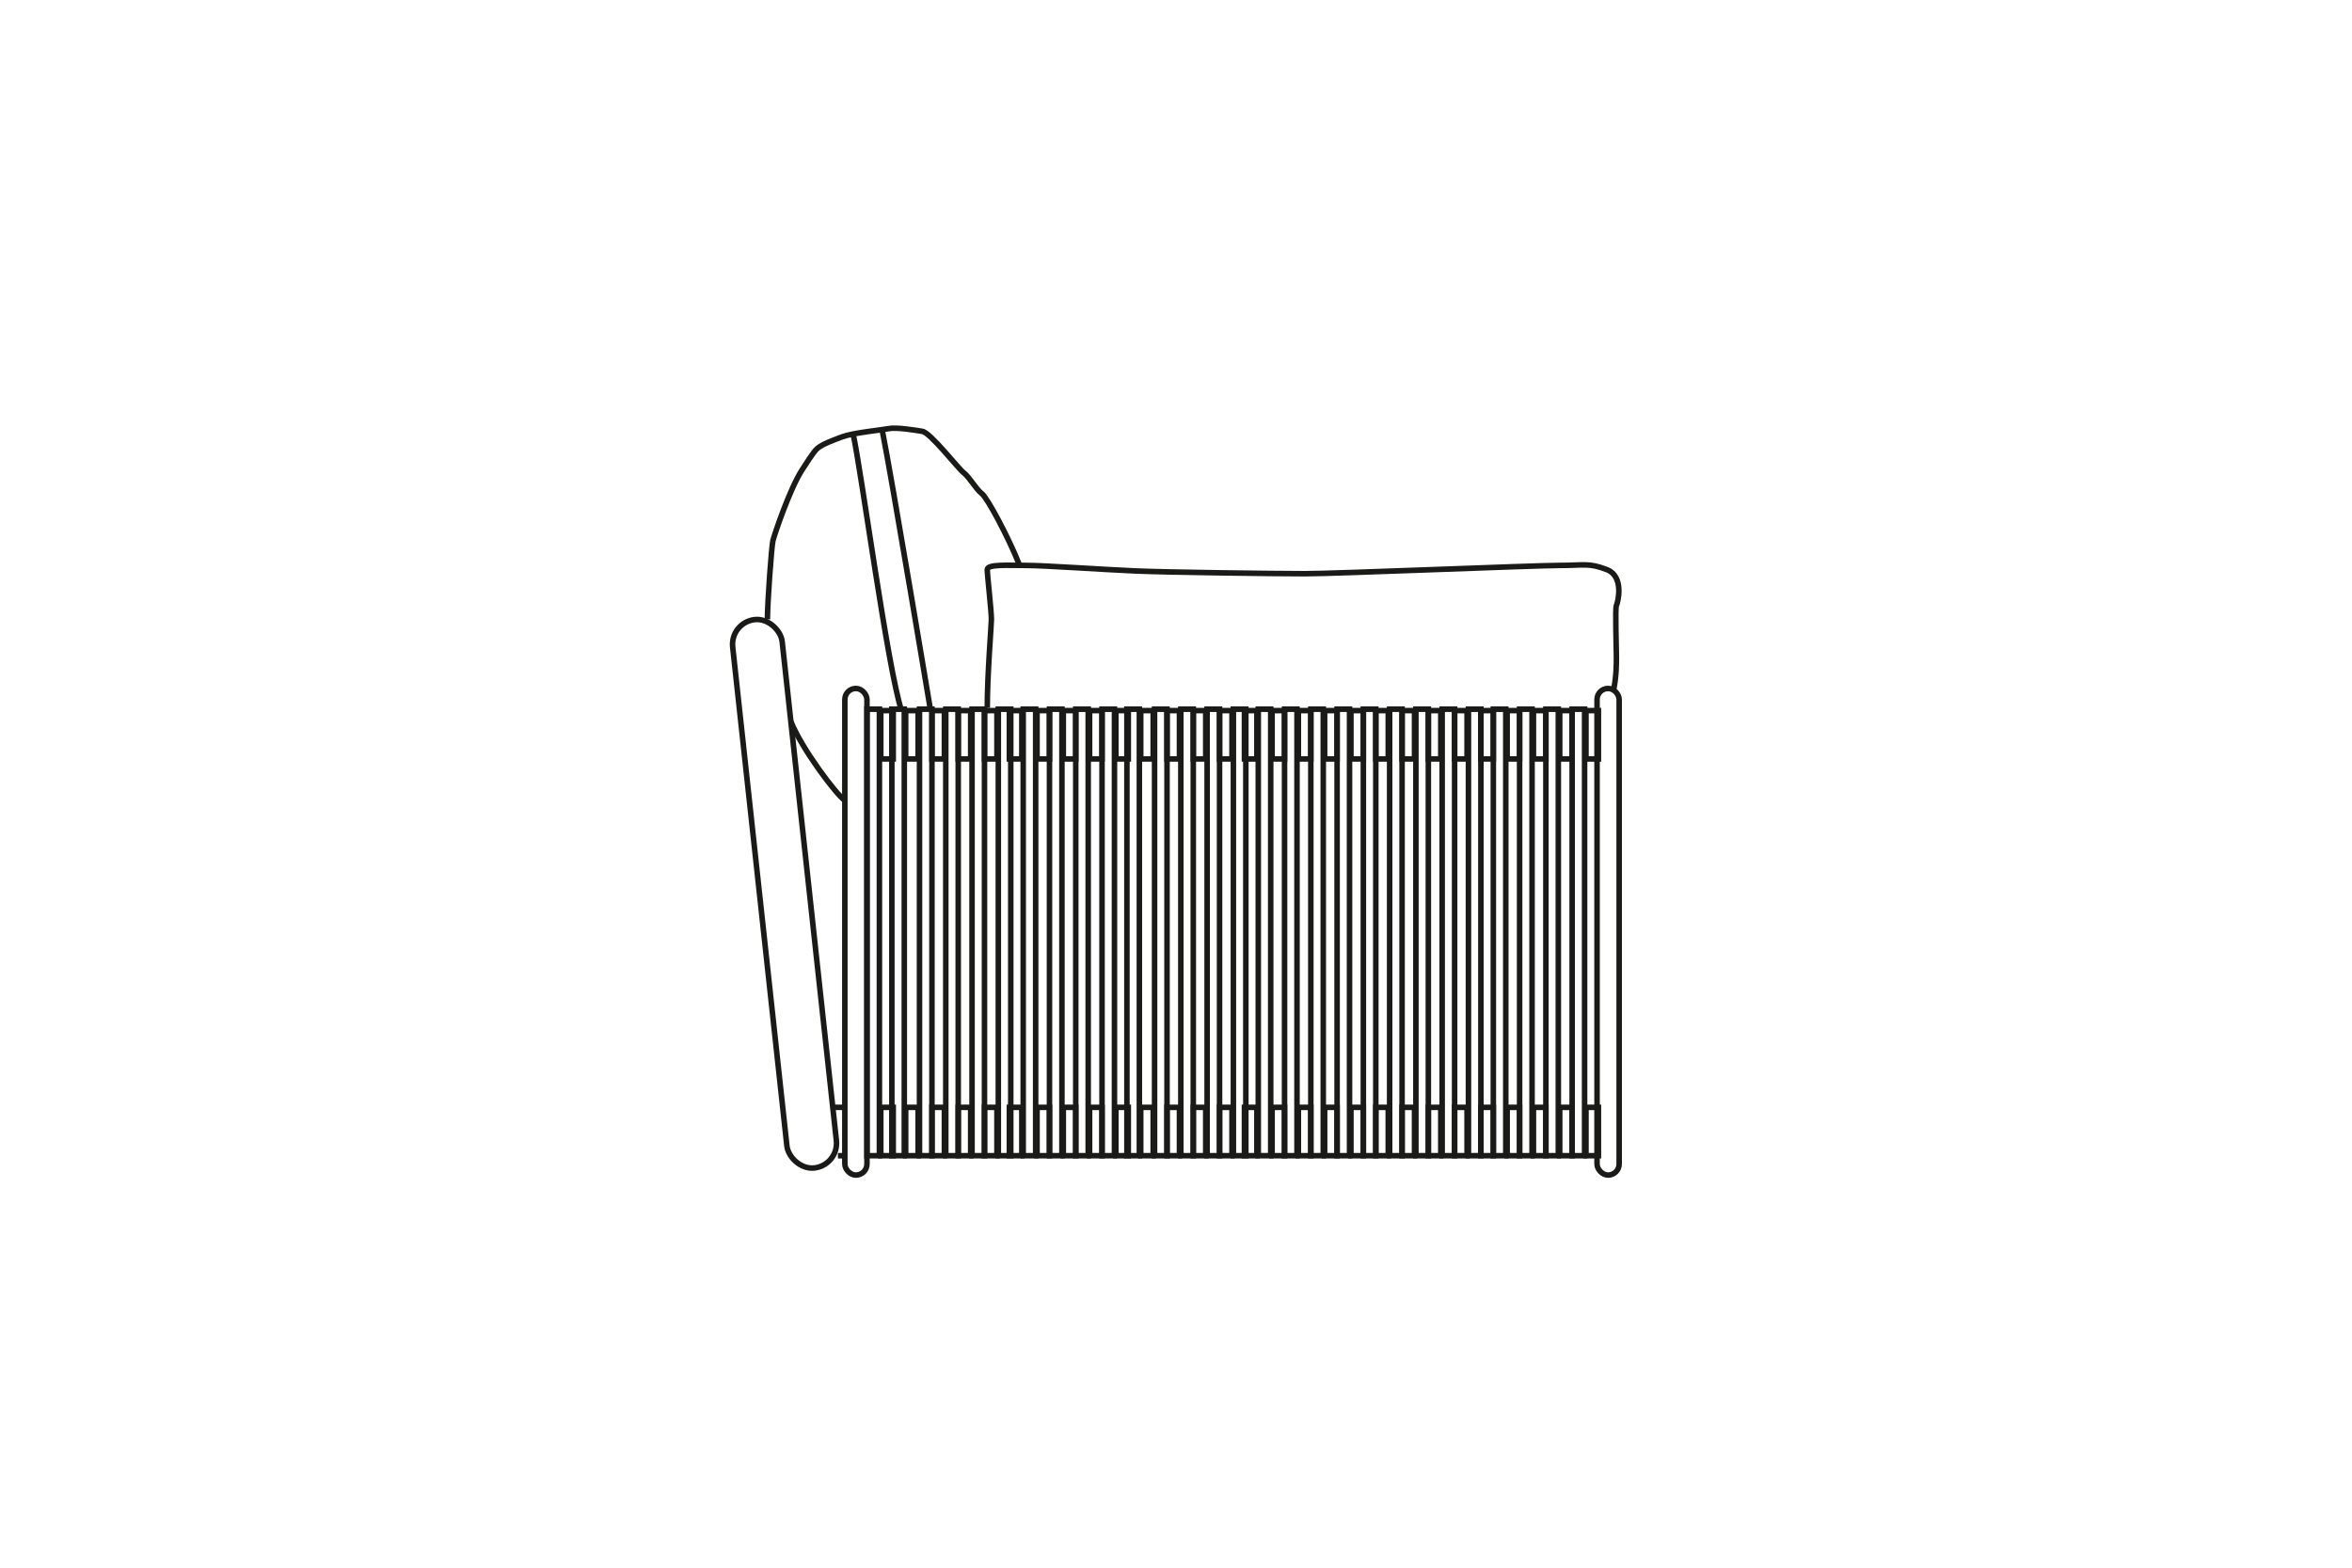 <?xml version="1.0" encoding="UTF-8"?>
<svg id="Laag_1" xmlns="http://www.w3.org/2000/svg" version="1.1" viewBox="0 0 170.1 113.4">
  <!-- Generator: Adobe Illustrator 29.1.0, SVG Export Plug-In . SVG Version: 2.1.0 Build 142)  -->
  <defs>
    <style>
      .st0 {
        fill: none;
        stroke: #1a1a18;
        stroke-miterlimit: 10;
        stroke-width: .4px;
      }
    </style>
  </defs>
  <path class="st0" d="M71.4,51.2c0-2.4.3-6,.3-6.4,0-.6-.3-3.2-.3-3.6s1.5-.3,2.8-.3,5.6.3,7.9.4,10.1.2,12.3.2,16.6-.6,18.4-.6,2.1-.2,3.4.3.8,2.4.7,2.6,0,3.1,0,3.7,0,1.4-.2,2.4"/>
  <rect class="st0" x="115.6" y="49.9" width="1.6" height="35.2" rx=".8" ry=".8" transform="translate(232.7 134.9) rotate(180)"/>
  <rect class="st0" x="61.1" y="49.9" width="1.6" height="35.2" rx=".8" ry=".8" transform="translate(123.8 134.9) rotate(-180)"/>
  <rect class="st0" x="54.9" y="44.8" width="3.6" height="39.9" rx="1.8" ry="1.8" transform="translate(120.1 122.9) rotate(173.8)"/>
  <rect class="st0" x="114.6" y="51.4" width=".9" height="3.5" transform="translate(230.2 106.3) rotate(-180)"/>
  <rect class="st0" x="114.6" y="80.1" width=".9" height="3.5" transform="translate(230.2 163.7) rotate(-180)"/>
  <rect class="st0" x="111.8" y="51.4" width=".9" height="32.3" transform="translate(224.5 135) rotate(-180)"/>
  <rect class="st0" x="113.7" y="51.4" width=".9" height="32.3" transform="translate(228.3 135) rotate(-180)"/>
  <rect class="st0" x="112.7" y="51.4" width=".9" height="3.5" transform="translate(226.4 106.3) rotate(-180)"/>
  <rect class="st0" x="112.7" y="80.1" width=".9" height="3.5" transform="translate(226.4 163.7) rotate(-180)"/>
  <rect class="st0" x="109.9" y="51.4" width=".9" height="32.3" transform="translate(220.7 135) rotate(-180)"/>
  <rect class="st0" x="110.8" y="51.4" width=".9" height="3.5" transform="translate(222.6 106.3) rotate(-180)"/>
  <rect class="st0" x="110.8" y="80.1" width=".9" height="3.5" transform="translate(222.6 163.7) rotate(-180)"/>
  <rect class="st0" x="108" y="51.4" width=".9" height="32.3" transform="translate(216.9 135) rotate(-180)"/>
  <rect class="st0" x="108.9" y="51.4" width=".9" height="3.5" transform="translate(218.8 106.3) rotate(-180)"/>
  <rect class="st0" x="108.9" y="80.1" width=".9" height="3.5" transform="translate(218.8 163.7) rotate(-180)"/>
  <rect class="st0" x="106.1" y="51.4" width=".9" height="32.3" transform="translate(213.2 135) rotate(-180)"/>
  <rect class="st0" x="107.1" y="51.4" width=".9" height="3.5" transform="translate(215.1 106.3) rotate(-180)"/>
  <rect class="st0" x="107.1" y="80.1" width=".9" height="3.5" transform="translate(215.1 163.7) rotate(-180)"/>
  <rect class="st0" x="104.2" y="51.4" width=".9" height="32.3" transform="translate(209.4 135) rotate(-180)"/>
  <rect class="st0" x="105.2" y="51.4" width=".9" height="3.5" transform="translate(211.3 106.3) rotate(-180)"/>
  <rect class="st0" x="105.2" y="80.1" width=".9" height="3.5" transform="translate(211.3 163.7) rotate(-180)"/>
  <rect class="st0" x="102.3" y="51.4" width=".9" height="32.3" transform="translate(205.6 135) rotate(-180)"/>
  <rect class="st0" x="103.3" y="51.4" width=".9" height="3.5" transform="translate(207.5 106.3) rotate(-180)"/>
  <rect class="st0" x="103.3" y="80.1" width=".9" height="3.5" transform="translate(207.5 163.7) rotate(-180)"/>
  <rect class="st0" x="100.4" y="51.4" width=".9" height="32.3" transform="translate(201.8 135) rotate(-180)"/>
  <rect class="st0" x="101.4" y="51.4" width=".9" height="3.5" transform="translate(203.7 106.3) rotate(-180)"/>
  <rect class="st0" x="101.4" y="80.1" width=".9" height="3.5" transform="translate(203.7 163.7) rotate(-180)"/>
  <rect class="st0" x="98.6" y="51.4" width=".9" height="32.3" transform="translate(198.1 135) rotate(-180)"/>
  <rect class="st0" x="99.5" y="51.4" width=".9" height="3.5" transform="translate(199.9 106.3) rotate(-180)"/>
  <rect class="st0" x="99.5" y="80.1" width=".9" height="3.5" transform="translate(199.9 163.7) rotate(-180)"/>
  <rect class="st0" x="96.7" y="51.4" width=".9" height="32.3" transform="translate(194.3 135) rotate(-180)"/>
  <rect class="st0" x="97.6" y="51.4" width=".9" height="3.5" transform="translate(196.2 106.3) rotate(-180)"/>
  <rect class="st0" x="97.6" y="80.1" width=".9" height="3.5" transform="translate(196.2 163.7) rotate(-180)"/>
  <rect class="st0" x="94.8" y="51.4" width=".9" height="32.3" transform="translate(190.5 135) rotate(-180)"/>
  <rect class="st0" x="95.7" y="51.4" width=".9" height="3.5" transform="translate(192.4 106.3) rotate(-180)"/>
  <rect class="st0" x="95.7" y="80.1" width=".9" height="3.5" transform="translate(192.4 163.7) rotate(-180)"/>
  <rect class="st0" x="92.9" y="51.4" width=".9" height="32.3" transform="translate(186.7 135) rotate(-180)"/>
  <rect class="st0" x="93.8" y="51.4" width=".9" height="3.5" transform="translate(188.6 106.3) rotate(-180)"/>
  <rect class="st0" x="93.8" y="80.1" width=".9" height="3.5" transform="translate(188.6 163.7) rotate(-180)"/>
  <rect class="st0" x="91" y="51.4" width=".9" height="32.3" transform="translate(182.9 135) rotate(-180)"/>
  <rect class="st0" x="91.9" y="51.4" width=".9" height="3.5" transform="translate(184.8 106.3) rotate(-180)"/>
  <rect class="st0" x="91.9" y="80.1" width=".9" height="3.5" transform="translate(184.8 163.7) rotate(-180)"/>
  <rect class="st0" x="89.1" y="51.4" width=".9" height="32.3" transform="translate(179.2 135) rotate(-180)"/>
  <rect class="st0" x="90.1" y="51.4" width=".9" height="3.5" transform="translate(181 106.3) rotate(-180)"/>
  <rect class="st0" x="90.1" y="80.1" width=".9" height="3.5" transform="translate(181 163.7) rotate(-180)"/>
  <rect class="st0" x="87.2" y="51.4" width=".9" height="32.3" transform="translate(175.4 135) rotate(-180)"/>
  <rect class="st0" x="88.2" y="51.4" width=".9" height="3.5" transform="translate(177.3 106.3) rotate(-180)"/>
  <rect class="st0" x="88.2" y="80.1" width=".9" height="3.5" transform="translate(177.3 163.7) rotate(-180)"/>
  <rect class="st0" x="85.3" y="51.4" width=".9" height="32.3" transform="translate(171.6 135) rotate(-180)"/>
  <rect class="st0" x="86.3" y="51.4" width=".9" height="3.5" transform="translate(173.5 106.3) rotate(-180)"/>
  <rect class="st0" x="86.3" y="80.1" width=".9" height="3.5" transform="translate(173.5 163.7) rotate(-180)"/>
  <rect class="st0" x="83.4" y="51.4" width=".9" height="32.3" transform="translate(167.8 135) rotate(-180)"/>
  <rect class="st0" x="84.4" y="51.4" width=".9" height="3.5" transform="translate(169.7 106.3) rotate(-180)"/>
  <rect class="st0" x="84.4" y="80.1" width=".9" height="3.5" transform="translate(169.7 163.7) rotate(-180)"/>
  <rect class="st0" x="81.6" y="51.4" width=".9" height="32.3" transform="translate(164 135) rotate(-180)"/>
  <rect class="st0" x="82.5" y="51.4" width=".9" height="3.5" transform="translate(165.9 106.3) rotate(-180)"/>
  <rect class="st0" x="82.5" y="80.1" width=".9" height="3.5" transform="translate(165.9 163.7) rotate(-180)"/>
  <rect class="st0" x="79.7" y="51.4" width=".9" height="32.3" transform="translate(160.3 135) rotate(-180)"/>
  <rect class="st0" x="80.6" y="51.4" width=".9" height="3.5" transform="translate(162.2 106.3) rotate(-180)"/>
  <rect class="st0" x="80.6" y="80.1" width=".9" height="3.5" transform="translate(162.2 163.7) rotate(-180)"/>
  <rect class="st0" x="77.8" y="51.4" width=".9" height="32.3" transform="translate(156.5 135) rotate(-180)"/>
  <rect class="st0" x="78.7" y="51.4" width=".9" height="3.5" transform="translate(158.4 106.3) rotate(-180)"/>
  <rect class="st0" x="78.7" y="80.1" width=".9" height="3.5" transform="translate(158.4 163.7) rotate(-180)"/>
  <rect class="st0" x="75.9" y="51.4" width=".9" height="32.3" transform="translate(152.7 135) rotate(-180)"/>
  <rect class="st0" x="76.8" y="51.4" width=".9" height="3.5" transform="translate(154.6 106.3) rotate(-180)"/>
  <rect class="st0" x="76.8" y="80.1" width=".9" height="3.5" transform="translate(154.6 163.7) rotate(-180)"/>
  <rect class="st0" x="74" y="51.4" width=".9" height="32.3" transform="translate(148.9 135) rotate(-180)"/>
  <rect class="st0" x="74.9" y="51.4" width=".9" height="3.5" transform="translate(150.8 106.3) rotate(-180)"/>
  <rect class="st0" x="74.9" y="80.1" width=".9" height="3.5" transform="translate(150.8 163.7) rotate(-180)"/>
  <rect class="st0" x="72.1" y="51.4" width=".9" height="32.3" transform="translate(145.2 135) rotate(-180)"/>
  <rect class="st0" x="73.1" y="51.4" width=".9" height="3.5" transform="translate(147 106.3) rotate(-180)"/>
  <rect class="st0" x="73.1" y="80.1" width=".9" height="3.5" transform="translate(147 163.7) rotate(-180)"/>
  <rect class="st0" x="70.2" y="51.4" width=".9" height="32.3" transform="translate(141.4 135) rotate(-180)"/>
  <rect class="st0" x="71.2" y="51.4" width=".9" height="3.5" transform="translate(143.3 106.3) rotate(-180)"/>
  <rect class="st0" x="71.2" y="80.1" width=".9" height="3.5" transform="translate(143.3 163.7) rotate(-180)"/>
  <rect class="st0" x="68.3" y="51.4" width=".9" height="32.3" transform="translate(137.6 135) rotate(-180)"/>
  <rect class="st0" x="69.3" y="51.4" width=".9" height="3.5" transform="translate(139.5 106.3) rotate(-180)"/>
  <rect class="st0" x="69.3" y="80.1" width=".9" height="3.5" transform="translate(139.5 163.7) rotate(-180)"/>
  <rect class="st0" x="66.4" y="51.4" width=".9" height="32.3" transform="translate(133.8 135) rotate(-180)"/>
  <rect class="st0" x="67.4" y="51.4" width=".9" height="3.5" transform="translate(135.7 106.3) rotate(-180)"/>
  <rect class="st0" x="67.4" y="80.1" width=".9" height="3.5" transform="translate(135.7 163.7) rotate(-180)"/>
  <rect class="st0" x="64.6" y="51.4" width=".9" height="32.3" transform="translate(130 135) rotate(-180)"/>
  <rect class="st0" x="65.5" y="51.4" width=".9" height="3.5" transform="translate(131.9 106.3) rotate(-180)"/>
  <rect class="st0" x="65.5" y="80.1" width=".9" height="3.5" transform="translate(131.9 163.7) rotate(-180)"/>
  <rect class="st0" x="62.7" y="51.4" width=".9" height="32.3" transform="translate(126.3 135) rotate(-180)"/>
  <rect class="st0" x="63.6" y="51.4" width=".9" height="3.5" transform="translate(128.2 106.3) rotate(-180)"/>
  <rect class="st0" x="63.6" y="80.1" width=".9" height="3.5" transform="translate(128.2 163.7) rotate(-180)"/>
  <line class="st0" x1="61.1" y1="80.1" x2="60.2" y2="80.1"/>
  <line class="st0" x1="61.1" y1="83.6" x2="60.6" y2="83.6"/>
  <path class="st0" d="M73.7,40.8c-.8-2-2.3-4.8-2.7-5.1s-.9-1.2-1.3-1.5-2.4-2.9-3-3-1.9-.3-2.4-.2-2.6.3-3.4.6-1.3.5-1.6.7-.4.3-1.3,1.7-2,4.7-2.1,5.1-.4,4.5-.4,5.7"/>
  <path class="st0" d="M57.2,52.2c.8,2,3.3,5.3,3.9,5.7"/>
  <path class="st0" d="M63.8,31.1c.7,3.5,3.5,20.3,3.5,20.3"/>
  <path class="st0" d="M61.7,31.4c.6,2.7,2.5,17,3.5,20"/>
</svg>